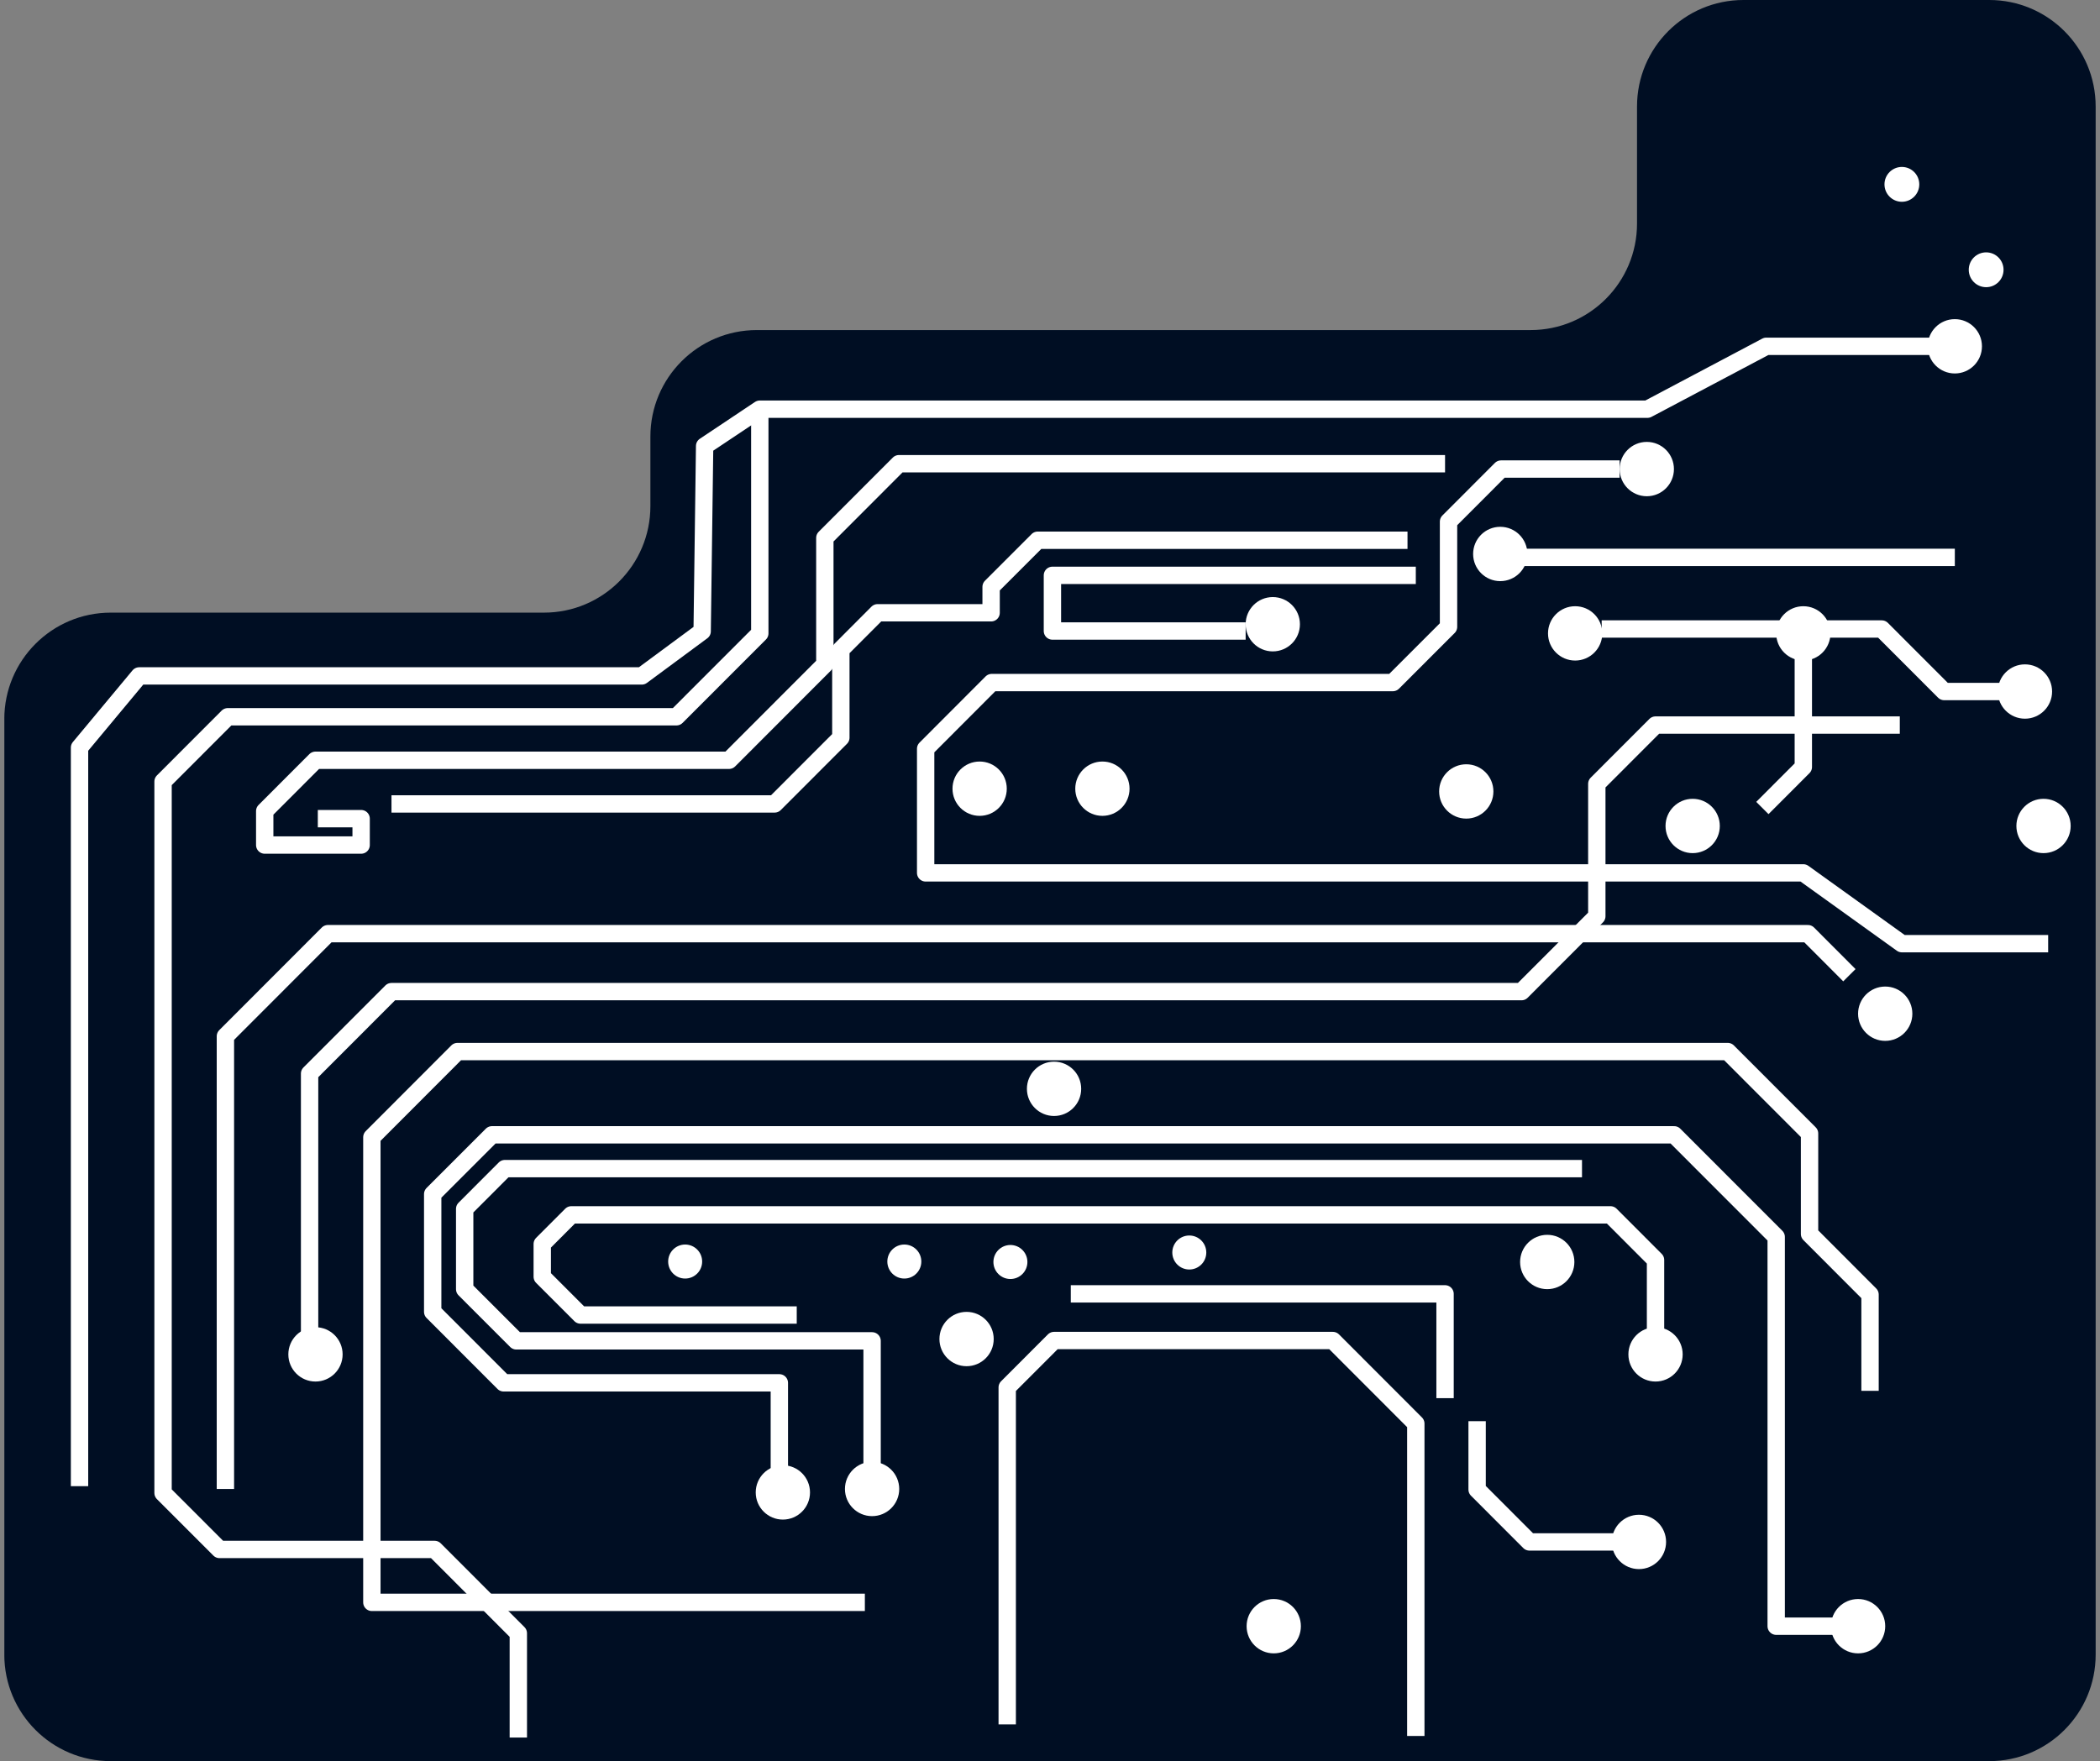 <svg width="242" height="203" viewBox="0 0 242 203" fill="none" xmlns="http://www.w3.org/2000/svg">
<rect x="0" y="0" width="242" height="203" fill="#808080" stroke="none"/>
<g clip-path="url(#clip0_3328_64474)">
<path d="M229.238 -5.35982e-07L200.909 -1.7743e-06C194.138 -2.07026e-06 188.647 5.498 188.647 12.277L188.647 25.771C188.647 32.55 183.156 38.047 176.385 38.047L87.212 38.047C80.441 38.047 74.95 43.545 74.95 50.324L74.95 58.342C74.95 65.121 69.459 70.618 62.688 70.618L12.758 70.618C5.987 70.618 0.496 76.116 0.496 82.895L0.496 190.728C0.496 197.507 5.987 203.004 12.758 203.004L229.238 203.004C236.009 203.004 241.5 197.507 241.5 190.728L241.5 12.277C241.5 5.498 236.009 -2.40017e-07 229.238 -5.35982e-07Z" fill="#000E23"/>
<path d="M226.875 31.096C226.875 32.205 227.773 33.104 228.88 33.104C229.987 33.104 230.885 32.205 230.885 31.096C230.885 29.988 229.987 29.089 228.88 29.089C227.773 29.089 226.875 29.988 226.875 31.096Z" fill="white"/>
<path d="M217.164 21.251C217.164 22.36 218.062 23.259 219.169 23.259C220.277 23.259 221.174 22.36 221.174 21.251C221.174 20.142 220.277 19.243 219.169 19.243C218.062 19.243 217.164 20.142 217.164 21.251Z" fill="white"/>
<path d="M186.646 54.07C186.646 55.799 188.046 57.201 189.774 57.201C191.501 57.201 192.901 55.799 192.901 54.07C192.901 52.34 191.501 50.938 189.774 50.938C188.046 50.938 186.646 52.34 186.646 54.07Z" fill="white"/>
<path d="M222.143 39.918C222.143 41.648 223.543 43.049 225.27 43.049C226.997 43.049 228.397 41.648 228.397 39.918C228.397 38.189 226.997 36.787 225.27 36.787C223.543 36.787 222.143 38.189 222.143 39.918Z" fill="white"/>
<path d="M230.224 79.712C230.224 81.441 231.624 82.843 233.351 82.843C235.078 82.843 236.479 81.441 236.479 79.712C236.479 77.983 235.078 76.581 233.351 76.581C231.624 76.581 230.224 77.983 230.224 79.712Z" fill="white"/>
<path d="M232.365 95.209C232.365 96.939 233.766 98.34 235.493 98.34C237.22 98.34 238.62 96.939 238.62 95.209C238.62 93.48 237.22 92.078 235.493 92.078C233.766 92.078 232.365 93.48 232.365 95.209Z" fill="white"/>
<path d="M191.932 95.209C191.932 96.939 193.333 98.34 195.06 98.34C196.787 98.34 198.187 96.939 198.187 95.209C198.187 93.48 196.787 92.078 195.06 92.078C193.333 92.078 191.932 93.48 191.932 95.209Z" fill="white"/>
<path d="M214.122 116.85C214.122 118.579 215.522 119.981 217.249 119.981C218.976 119.981 220.376 118.579 220.376 116.85C220.376 115.121 218.976 113.719 217.249 113.719C215.522 113.719 214.122 115.121 214.122 116.85Z" fill="white"/>
<path d="M210.995 187.45C210.995 189.18 212.395 190.582 214.122 190.582C215.849 190.582 217.25 189.18 217.25 187.45C217.25 185.721 215.849 184.319 214.122 184.319C212.395 184.319 210.995 185.721 210.995 187.45Z" fill="white"/>
<path d="M187.653 156.118C187.653 157.848 189.053 159.249 190.78 159.249C192.508 159.249 193.908 157.848 193.908 156.118C193.908 154.389 192.508 152.987 190.78 152.987C189.053 152.987 187.653 154.389 187.653 156.118Z" fill="white"/>
<path d="M185.741 177.738C185.741 179.467 187.142 180.869 188.869 180.869C190.596 180.869 191.996 179.467 191.996 177.738C191.996 176.008 190.596 174.606 188.869 174.606C187.142 174.606 185.741 176.008 185.741 177.738Z" fill="white"/>
<path d="M175.174 145.469C175.174 147.198 176.574 148.6 178.301 148.6C180.028 148.6 181.428 147.198 181.428 145.469C181.428 143.74 180.028 142.338 178.301 142.338C176.574 142.338 175.174 143.74 175.174 145.469Z" fill="white"/>
<path d="M143.657 187.45C143.657 189.18 145.057 190.582 146.784 190.582C148.511 190.582 149.912 189.18 149.912 187.45C149.912 185.721 148.511 184.319 146.784 184.319C145.057 184.319 143.657 185.721 143.657 187.45Z" fill="white"/>
<path d="M118.34 125.508C118.34 127.237 119.74 128.639 121.467 128.639C123.194 128.639 124.594 127.237 124.594 125.508C124.594 123.779 123.194 122.377 121.467 122.377C119.74 122.377 118.34 123.779 118.34 125.508Z" fill="white"/>
<path d="M108.258 154.35C108.258 156.079 109.658 157.481 111.385 157.481C113.113 157.481 114.513 156.079 114.513 154.35C114.513 152.621 113.113 151.219 111.385 151.219C109.658 151.219 108.258 152.621 108.258 154.35Z" fill="white"/>
<path d="M97.37 171.633C97.37 173.362 98.77 174.764 100.498 174.764C102.225 174.764 103.625 173.362 103.625 171.633C103.625 169.904 102.225 168.502 100.498 168.502C98.77 168.502 97.37 169.904 97.37 171.633Z" fill="white"/>
<path d="M87.088 172.031C87.088 173.76 88.488 175.162 90.216 175.162C91.943 175.162 93.343 173.76 93.343 172.031C93.343 170.301 91.943 168.899 90.216 168.899C88.488 168.899 87.088 170.301 87.088 172.031Z" fill="white"/>
<path d="M33.228 156.118C33.228 157.848 34.628 159.249 36.356 159.249C38.083 159.249 39.483 157.848 39.483 156.118C39.483 154.389 38.083 152.987 36.356 152.987C34.628 152.987 33.228 154.389 33.228 156.118Z" fill="white"/>
<path d="M114.479 145.469C114.479 146.552 115.356 147.43 116.437 147.43C117.519 147.43 118.396 146.552 118.396 145.469C118.396 144.387 117.519 143.509 116.437 143.509C115.356 143.509 114.479 144.387 114.479 145.469Z" fill="white"/>
<path d="M135.094 144.376C135.094 145.459 135.971 146.336 137.052 146.336C138.134 146.336 139.011 145.459 139.011 144.376C139.011 143.293 138.134 142.415 137.052 142.415C135.971 142.415 135.094 143.293 135.094 144.376Z" fill="white"/>
<path d="M102.255 145.418C102.255 146.501 103.132 147.378 104.214 147.378C105.295 147.378 106.172 146.501 106.172 145.418C106.172 144.335 105.295 143.457 104.214 143.457C103.132 143.457 102.255 144.335 102.255 145.418Z" fill="white"/>
<path d="M76.998 145.418C76.998 146.501 77.875 147.378 78.956 147.378C80.038 147.378 80.915 146.501 80.915 145.418C80.915 144.335 80.038 143.457 78.956 143.457C77.875 143.457 76.998 144.335 76.998 145.418Z" fill="white"/>
<path d="M204.685 73.01C204.685 74.739 206.085 76.141 207.812 76.141C209.539 76.141 210.939 74.739 210.939 73.01C210.939 71.281 209.539 69.879 207.812 69.879C206.085 69.879 204.685 71.281 204.685 73.01Z" fill="white"/>
<path d="M178.39 73.01C178.39 74.739 179.791 76.141 181.518 76.141C183.245 76.141 184.645 74.739 184.645 73.01C184.645 71.281 183.245 69.879 181.518 69.879C179.791 69.879 178.39 71.281 178.39 73.01Z" fill="white"/>
<path d="M169.76 63.856C169.76 65.585 171.16 66.987 172.887 66.987C174.614 66.987 176.014 65.585 176.014 63.856C176.014 62.126 174.614 60.725 172.887 60.725C171.16 60.725 169.76 62.126 169.76 63.856Z" fill="white"/>
<path d="M165.843 91.229C165.843 92.958 167.243 94.36 168.97 94.36C170.697 94.36 172.097 92.958 172.097 91.229C172.097 89.499 170.697 88.098 168.97 88.098C167.243 88.098 165.843 89.499 165.843 91.229Z" fill="white"/>
<path d="M143.546 71.955C143.546 73.685 144.946 75.086 146.673 75.086C148.401 75.086 149.801 73.685 149.801 71.955C149.801 70.226 148.401 68.824 146.673 68.824C144.946 68.824 143.546 70.226 143.546 71.955Z" fill="white"/>
<path d="M123.912 90.912C123.912 92.642 125.312 94.043 127.039 94.043C128.766 94.043 130.167 92.642 130.167 90.912C130.167 89.183 128.766 87.781 127.039 87.781C125.312 87.781 123.912 89.183 123.912 90.912Z" fill="white"/>
<path d="M109.764 90.912C109.764 92.642 111.165 94.043 112.892 94.043C114.619 94.043 116.019 92.642 116.019 90.912C116.019 89.183 114.619 87.781 112.892 87.781C111.165 87.781 109.764 89.183 109.764 90.912Z" fill="white"/>
<path d="M225.271 39.918L203.541 39.918L189.85 47.167L87.557 47.167L81.2 51.409L80.915 72.771L73.956 77.914L16.039 77.914L9.165 86.175L9.165 171.313" stroke="white" stroke-width="2" stroke-linejoin="round"/>
<path d="M166.525 53.45L103.595 53.45L95.053 62.002L95.053 76.581L84.012 87.636L36.355 87.636L30.506 93.492L30.506 97.409L41.616 97.409L41.616 94.364L36.624 94.364" stroke="white" stroke-width="2" stroke-linejoin="round"/>
<path d="M87.557 47.167L87.557 73.01L77.953 82.621L26.248 82.621L18.79 90.088L18.79 172.095L25.297 178.605L50.085 178.605L59.731 188.263L59.731 200.287" stroke="white" stroke-width="2" stroke-linejoin="round"/>
<path d="M186.642 54.069L172.976 54.069L166.926 60.127L166.926 72.258L160.509 78.678L114.286 78.678L106.671 86.307L106.671 100.617L207.812 100.617L219.169 108.776L236.026 108.776" stroke="white" stroke-width="2" stroke-linejoin="round"/>
<path d="M162.199 62.272L119.586 62.272L114.214 67.645L114.214 70.635L101.133 70.635L96.897 74.881L96.897 85.031L89.268 92.668L45.114 92.668" stroke="white" stroke-width="2" stroke-linejoin="round"/>
<path d="M163.155 66.32L121.279 66.32L121.279 72.736L143.546 72.736" stroke="white" stroke-width="2" stroke-linejoin="round"/>
<path d="M225.271 64.249L172.887 64.249" stroke="white" stroke-width="2" stroke-linejoin="round"/>
<path d="M232.361 79.712L224.046 79.712L216.848 72.506L184.573 72.506" stroke="white" stroke-width="2" stroke-linejoin="round"/>
<path d="M207.812 73.01L207.812 88.413L203.093 93.138" stroke="white" stroke-width="2" stroke-linejoin="round"/>
<path d="M218.93 83.578L190.78 83.578L184.013 90.353L184.013 105.615L175.335 114.304L45.114 114.304L35.677 123.753L35.677 156.119" stroke="white" stroke-width="2" stroke-linejoin="round"/>
<path d="M213.12 112.412L208.341 107.623L37.789 107.623L25.975 119.451L25.975 171.633" stroke="white" stroke-width="2" stroke-linejoin="round"/>
<path d="M215.5 160.322L215.5 149.224L208.529 142.24L208.529 130.651L199.1 121.211L52.717 121.211L42.853 131.091L42.853 184.704L99.665 184.704" stroke="white" stroke-width="2" stroke-linejoin="round"/>
<path d="M214.122 187.451L204.685 187.451L204.685 142.578L192.926 130.81L56.694 130.81L49.863 137.644L49.863 151.215L58.038 159.399L89.81 159.399L89.81 171.313" stroke="white" stroke-width="2" stroke-linejoin="round"/>
<path d="M182.307 134.705L58.183 134.705L53.549 139.344L53.549 148.605L59.501 154.56L100.498 154.56L100.498 172.03" stroke="white" stroke-width="2" stroke-linejoin="round"/>
<path d="M188.869 177.737L176.248 177.737L170.22 171.701L170.22 163.82" stroke="white" stroke-width="2" stroke-linejoin="round"/>
<path d="M163.155 200.107L163.155 164.093L153.594 154.521L121.467 154.521L116.07 159.924L116.07 198.766" stroke="white" stroke-width="2" stroke-linejoin="round"/>
<path d="M166.525 161.167L166.525 149.143L123.396 149.143" stroke="white" stroke-width="2" stroke-linejoin="round"/>
<path d="M190.78 154.35L190.78 145.235L185.588 140.036L65.841 140.036L62.488 143.394L62.488 147.17L66.899 151.582L91.815 151.582" stroke="white" stroke-width="2" stroke-linejoin="round"/>
</g>
<defs>
<clipPath id="clip0_3328_64474">
<rect width="203" height="241" fill="white" transform="translate(241.5) rotate(90)"/>
</clipPath>
</defs>
</svg>
